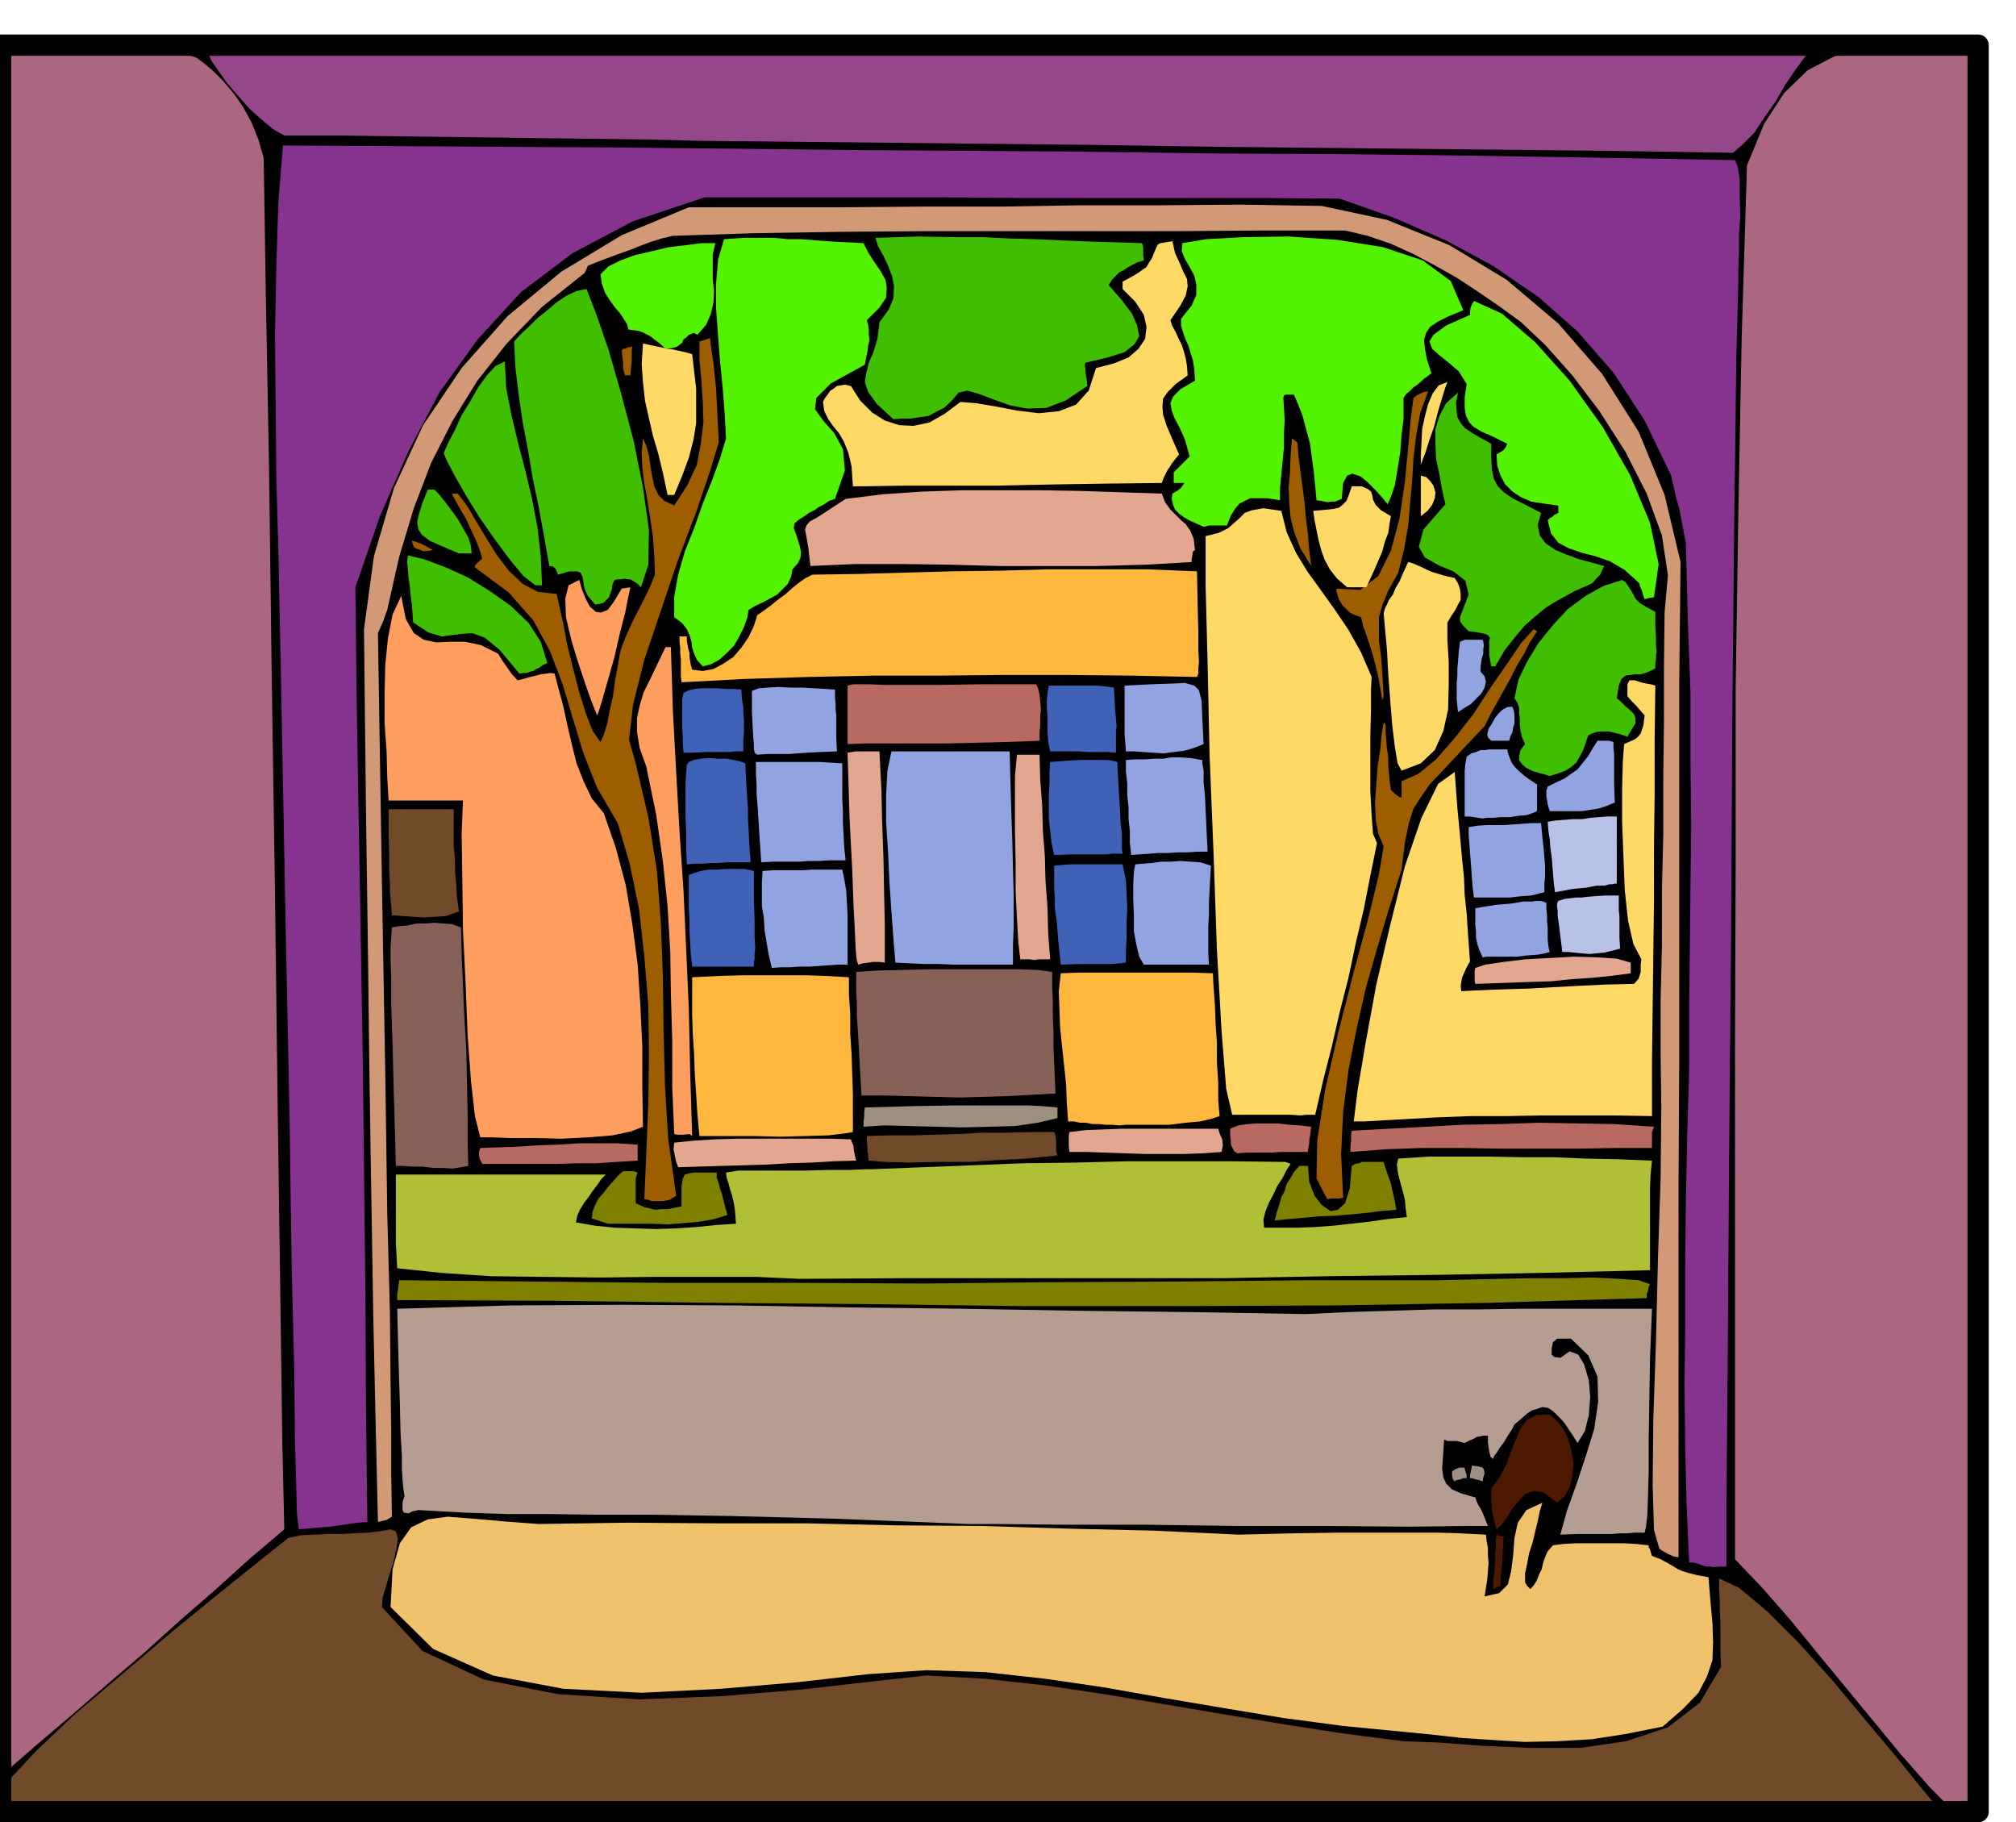 <svg xmlns="http://www.w3.org/2000/svg" width="490.455" height="443.248" fill-rule="evenodd" stroke-linecap="round" preserveAspectRatio="none" viewBox="0 0 3035 2743"><style>.pen1{stroke:none}.brush2{fill:#704a29}.brush5{fill:#4d1a00}.brush9{fill:#9e8f80}.brush10{fill:olive}.brush12{fill:#ff9e5e}.brush13{fill:#9e5e00}.brush14{fill:#876157}.brush15{fill:#b86961}.brush16{fill:#e3a68f}.brush17{fill:#ffb83d}.brush18{fill:#ffd966}.brush19{fill:#4061b8}.brush20{fill:#91a3e0}.brush21{fill:#b8c2e8}.brush22{fill:#40bf00}.brush23{fill:#52f200}</style><path d="m2981 2732-356-12-365-2-373 3-379 6-382 5-382 3-380-4-374-12v-197l1-338v-428l2-466 1-454 4-388 5-272 8-103 232-1 386-2 482-3 523-3 505-4 432-1 302 1 116 5-3 213-3 348-3 431-1 467-3 449v385l1 269 4 105z" class="pen1" style="fill:#000"/><path d="m216 2716-28-2h-28l-28-2h-27l-28-1H-5l17-30 42-45 59-56 71-60 74-63 71-58 61-49 44-35 18-4 20-1 21-1h21l19-1 20-1 18-2 17-3 8 3 3 11-2 14-4 19-6 19-6 20-5 17-1 14 61 66 92 43 111 22 123 8 126-5 120-10 105-12 82-9 89 5 90 10 88 13 89 15 89 15 90 15 90 14 93 12 54 2 66 5 71 3h75l69-10 63-21 48-37 32-54-1-18v-49l-1-17v-16l-1-17v-16l30 14 42 35 48 48 52 58 49 59 47 56 37 46 27 32-2-1h2v1l-338-4-338-1H891l-338-2-337-1z" class="pen1 brush2"/><path d="m2952 2738-47-48-44-50-42-51-42-51-42-51-40-49-42-48-41-43v-789l1-262v-263l4-262 5-261 8-261 26-63 30-46 35-34 40-21 44-13 51-5 57-1 65 2 1 22 1 53-1 111-1 200-3 317-3 465-5 643-4 851-5 5-3 3h-3zM-5 2669l1-322 2-321 1-320 2-319 1-320 2-320 3-320 4-319 2-7 2-8 1-10 1-7 38-2 41-1 41-1 42 1h37l33 3 27 4 20 7 11 8 14 12 15 15 16 19 14 20 13 24 10 25 8 28 3 196 5 268 4 312 5 331 4 320 4 284 3 221 3 132-53 45-52 47-53 46-52 47-54 46-53 46-53 45-52 45H-5z" class="pen1" style="fill:#ab6682"/><path d="m2115 2607-93-9-90-12-90-15-89-15-90-16-89-13-90-10-89-3-88 6-105 12-116 10-120 6-118-6-106-20-90-40-64-63 3-57 11-39 17-24 25-12 30-4 39 3 45 4 53 4 134-2 135 1h134l134 3 131 1 130 4 129 3 127 6 83-2 65-1h152l32 1 40 2 1 9 2 11v11l1 12-1 12-1 13-2 12-2 13 22-5 13-13 5-20 3-24 2-26 5-23 13-19 24-11-4 13-3 15-4 16-4 17-5 15-3 16-3 14v14l3 5 5 5 6-7 4-7 3-8 4-8 2-9 3-9 4-9 8-9 16-2 18-1h73l18 1 19 2v3l2 3 1 4 2 6 13 5 11 6 7 4 8 5 7 3 10 3 12 3 17 3 3 36 3 33 1 29-1 27-8 24-13 25-23 24-31 27-55 11-52 8-52 3-49 1-49-3-46-3-44-5-41-4z" class="pen1" style="fill:#f0c26b"/><path d="M2248 2392v-10l1-9 1-11 1-11v-12l1-11v-10l1-8 4 2 7 1-1 6v8l-1 9v11l-1 9-1 11-1 10v10l-5 2-6 3z" class="pen1 brush5"/><path d="m2543 2352-4-88-2-88-1-91 1-90v-93l1-95 2-97 3-99v-95l1-91 1-91 1-92-1-97v-101l-4-109-3-118-2-9-2-12-3-15-3-16-5-17-3-14-3-12-1-6-40-83-47-72-54-62-59-52-67-46-72-39-78-34-82-29-120-1h-359l-120-1h-357l-108 36-91 48-78 59-65 71-57 79-47 89-43 98-37 107 2 173 3 175 3 175 3 177 2 176 2 177 1 177 2 177-14 1-14 2-14 2-13 2-14 1-12 1-12 1-10 1-3-24-1-41-2-68-1-107-4-159-3-219-6-291-7-374-2-94-2-100-3-106-1-107-1-108 2-102 3-97 7-86 498 3 383 4 293 2 228 3 189 1 177 2 189 3 229 4 4 10 3 19v25l1 29-2 28v29l-1 24v19l-3 114-3 230-3 305-2 342-3 338-2 297-2 214v94h-11l-8 1-6-1h-6l-6-2-5-2-7-2h-7z" class="pen1" style="fill:#85338f"/><path d="m2498 2331-8-28-2-68 1-99 4-117 3-125 4-121 1-107-1-79v-83l2-83v-83l2-83v-84l1-83v-84l1-83 5-55-9-60-23-63-32-63-39-61-41-54-41-46-36-34-33-24-32-22-32-21-32-18-34-18-33-15-35-12-34-8h-128l-127 1h-380l-126 1-126 2-125 4-17 4-16 5-16 6-15 6-17 6-16 6-16 6-15 6-2 5-3 6-64 51-53 55-45 57-37 60-32 63-26 68-22 73-18 80-3 8-3 9-4 9-4 9 6 376 5 286 3 210 4 150 1 105 1 76v62l1 65-5 3-3 2-5 1-8 2-4-171-3-138-2-122-2-121-2-137-2-166-3-214-3-275 15-110 30-102 44-95 58-86 69-78 81-67 91-55 101-42h233l119-1h120l120-2h120l120-1 121 2 98 21 94 38 86 52 78 66 66 76 55 87 39 95 24 101-2 185v564l-1 188v561l-7-1-9-4-9-5-4-3z" class="pen1" style="fill:#d19975"/><path d="m1459 2294-203-8-155-4-117-2h-87l-71-1h-61l-63-2-72-4-9 2-6 3-5-1h-2l-2-4v-12l3-9-2-13-1-12-1-16v-21l-2-33-1-44-2-63-2-80 170-5 171-1 171 1 171 3 170 2 171 3 171 2 173 3 63-3 64-2 64-2h66l65-1h199l-3 75-1 66-1 57v48l-1 37-1 28-2 17-2 9h-15l-11 1h-11l-11 1h-52l-27 1 10-36 14-39 14-42 13-42 6-41-1-38-14-32-26-25h-21l-3 3-3 2-1 5-1 5v9l2 2 3 2h3l5 1 14-10 13 5 9 15 7 24 2 25-2 27-6 24-11 18-7-11-6-9-6-9-5-6-6-6-5-5-5-4-5-3-8-1-9 3-7 2-6 4-7 6-8 7-5 4-4 8-6 9-6 10-6 8-5 8-4 5-1 4-4-3-1-4-1-4-1-6-1-8v-10h-7l-5 1-5 1-3 2-7 3-8 4-12-3h-14l-2-1-3-1-1 16-1 15-1 13 2 13 4 9 9 9 14 6 21 6 2 6 3 6 3 5 3 6 4 10 4 10h-34l-85 1-121-1h-138l-141-2h-124l-94-1h-44z" class="pen1" style="fill:#b59e91"/><path d="m2253 2302-3-11-2-8-2-9v-6l-1-8v-19l13-18 10-19 7-20 7-17 7-17 10-13 14-7 20-1 15 14 11 18 6 20 4 21-2 20-4 17-8 14-11 9-19-15-16-3-13 5-10 11-10 12-8 13-8 11-7 6z" class="pen1 brush5"/><path d="M2213 2225v-4l1-5 1-5 1-5 8 1 8 2 2 3 1 6-2 6-1 6-5-2-5-1-6-2h-3zm-5 0v-4l-1-4-2-6v-2h-8l-7 3-4 3v6l1 5 3 4 2-2 6-1 5-2h5z" class="pen1 brush9"/><path d="M598 1957v-9l1-6 1-8 1-7 201 2 198 2h196l195 1 193-2 194-1 194-2h196l41-1 47-1 49-1h49l45-1 39 2 29 2 17 6-2 4-1 6-2 5v6l-235 7-234 4-235 1h-235l-236-3-235-2-236-3-235-1z" class="pen1 brush10"/><path d="m1204 1925-66-3H985l-82 1-84-1-80-1-75-5-66-7-1-18-1-18v-105h316l-7 7-6 9-7 9-6 9-7 9-6 10-4 9-2 10 29 5 30 3 31 1 31 1 30-1 30-2 30-3 30-2-1-13-1-11-2-10-2-9-3-9-2-8-3-9-1-8 19-3h101l36-1h31l22-1h11l75-3 77-3 76-3 78-1 78-2h157l81 1 3 1 5 2-6 9-6 12-8 12-6 13-7 13-5 13-3 12 1 12h50l27-1 27-2 27-3 27-3 28-4 29-3-2-14-1-12-3-12-3-11-3-11-2-10-1-9 2-9 46-3h93l48 1h48l48 2 48 1 51 2-2 20-1 21v124l-161 4-160 3-161 2-160 3h-480l-158 1z" class="pen1" style="fill:#b0bf36"/><path d="m1031 1768 7-2 7-1h34v8l3 8 2 8 3 9 2 8 2 8 2 7 2 8-20 6-22 4-24 2-24 2-25-1h-65l-6-2-6-2-6-2-6-2 1-10 4-10 5-10 8-9 7-9 8-9 7-8 7-6h16l6 2-2 5-1 5v36l6 3 7 3 8 2 9 2 9-1h10l9-2 11-2v-30l1-6 1-6 3-6z" class="pen1 brush10"/><path d="m1042 1710-4-3-9 1h-9l-5-1-3-73v-69l-2-68-1-66-4-67-7-67-10-70-15-73-10-28-4-24v-21l4-19 6-20 10-20 11-23 12-25h8l3 96 5 93 5 89 6 89 4 88 4 90 2 93 3 98z" class="pen1 brush12"/><path d="m1919 1837 3-12 4-12 3-11 5-9 3-11 6-9 5-9 8-9h13l2 24 8 21 11 14 13 9 11-2 11-10 7-22 3-34 5-3 6-1 4-2h33l2 7 3 9 3 8 3 9 2 9 2 9 2 9 2 12-24 2-23 3-23 2-23 2-24 1-22 2-23 2-21 2z" class="pen1 brush10"/><path d="m981 1808-5-2-6-1 3-70 3-73 1-75-1-74-6-74-8-71-14-68-18-61-31-53-21-53-16-53-15-50-19-50-25-46-37-42-51-38v-2l1-2 3-3 7-6-4-14-6-15-8-17-7-15-9-15-6-11-5-9v-2h8l14 18 14 24 15 25 17 27 17 22 21 20 23 12 28 3 4 18 6 27 6 32 9 36 9 35 10 32 10 26 12 17 5-11 5-16 4-21 5-22 3-23 4-21 3-18 3-11 7-18 7-15 6-13 6-11 6-12 6-12 6-13 6-15-1-29-2-27-4-28-4-26-5-27-3-24-1-23 2-21 5 11 4 15 2 15 3 17 3 14 6 13 9 9 15 7 20-31 14-30 6-32 4-32-1-32-2-31-3-31v-28l7-2 9-3 2 18 3 19 2 19 2 20 1 19 1 20 1 21 1 21-13 43-21 62-27 71-26 77-25 74-17 68-6 53 10 35 19 81 13 81 6 80 3 81 1 80 2 81 5 82 12 85-10 6-10 2h-17zm1017-3-16-31 1-57 12-77 20-87 23-90 22-81 16-66 7-42-8-19-4-22-1-26 2-26 2-28 4-25 2-23 3-17h1l2 3v12l1 12 1 12 2 13v12l1 12 1 12 2 13 6 6 7 5h3v-24l25-11 27-22 28-32 28-36 26-40 25-36 21-31 19-21 1 1 4 2-11 17-9 18-11 18-9 18-10 18-10 18-10 18-9 18-36 38-27 29-20 21-13 19-11 17-7 22-6 29-5 41-19 59-18 60-17 60-14 62-12 61-8 63-3 63 3 66h-2l-3 1h-13l-6 1z" class="pen1 brush13"/><path d="m596 1755-3-105-2-78-2-58v-40l-1-29v-19l1-15 1-15 12-2 12-1 13-3h14l13-1 13 1 13 1 14 5 1 40 2 46 2 48 3 50 1 48 1 47v43l1 37-11 2-13 2-15-1h-14l-16-2h-15l-14-1h-11z" class="pen1 brush14"/><path d="m726 1752-4-8-1-5v-5l2-6 28-1 29-1 30-2 30-1 30-2h60l30 2v24l-32 2-30 2h-30l-29 1H726z" class="pen1 brush15"/><path d="m1021 1757-3-8-2-9-2-10 1-10 29-3 32-2 35-1h140l30 1 1 3 3 7v3l1 6 1 5 2 8-34 1-33 2-34 1-33 2-35 1-34 1-33 1-32 1z" class="pen1 brush16"/><path d="m1308 1747-1-4v-5l-1-5v-5l-1-11v-7l33-1h34l35-1 36-1 35-2h36l36-1h37l2 5 1 8v16l2 6-17 2-30 3-41 2-45 3h-48l-43 1-36-1-24-2z" class="pen1 brush2"/><path d="m1610 1734-1-8v-16l1-6 25-3 27-1 27-1h145l2 7 4 9 1 9-2 10-28 2-29 1h-58l-30-1-29-1-28-1h-27z" class="pen1 brush16"/><path d="m1863 1736-5-3-2-4-3-6v-6l-1-7v-11l12-5 14-2 15-1h31l17 2 16 1 17 2-1 8-1 7-1 5v5l-1 5-1 8h-42l-13 1h-39l-12 1zm170-2v-9l1-8v-8l1-7 56-3 56-3 56-3 57-1 56-2 57 1 57 1 60 4-3 8v24h-54l-56 1h-117l-60-1h-59l-56 2-52 4z" class="pen1 brush15"/><path d="m723 1712-8-32-6-53-5-69-3-77-4-81-1-77-1-68 2-50H585l-2-35-1-39-3-43v-43l1-44 4-40 7-36 13-28 7 35 12 21 15 10 19 4 20-1h23l24 5 26 13 6 10 7 10 7 10 9 10 5-1 7-2 7-2 9-2 7-2 8-1 6-1 7 1 6 23 7 26 6 28 7 30 7 28 11 28 12 25 18 22 18 52 15 56 10 59 8 61 4 61 3 62v61l1 60-18 7-28 6-37 3-39 2-40-1h-37l-29-1h-17z" class="pen1 brush12"/><path d="m1053 1710-3-32-2-31-2-30-1-30-2-30-1-30v-56l42-2 34-1h96l28 1 36 2v26l2 29v30l2 30 1 30 1 30v58l-12 2-25 3-34 1-38 1-41-1h-81z" class="pen1 brush17"/><path d="M1300 1696v-8l1-7v-7l1-7 73-2 56-1h118l20 1 23 2v16l-30 7-34 5-38 1-40 1-41-1-39-1-38-1-32 2z" class="pen1 brush9"/><path d="m1685 1694-11-1h-10l-10-1h-9l-10-2h-9l-9-2h-9l-2-28-1-28-3-28-3-28-3-29-1-27-1-28 3-27 27-1h172l30 1 1 21 2 26 1 28 2 30v29l2 30v27l2 24-12 4-17 4-22 2-24 3h-65l-11 1z" class="pen1 brush17"/><path d="M2054 1688h-16l6-48 12-71 16-87 21-90 22-88 25-73 25-51 25-18 4 54 4 42 3 34 3 29 1 26 3 28 2 31 3 41-5 9-5 11-2 5-1 6-1 6 1 8 18-1 24-1 28-1 33-1 35-2 38-2 41-2 43-1 7-8 3-10v-11l1-8-12-23-8-35-5-46-2-51-2-52v-48l1-41 2-28 9-4 7-3 5-4 4-5 2-6 2-6 1-8 1-7-7-8-6-7-7-7-6-7v-18l3-6h8l9 3 4 1 5 1 6 1 7 2-1 80v81l-1 81v81l-1 81-1 81-1 81v82l-57-1h-109l-53 1h-54l-53 2-54 3-53 3zm-199-10-9-39-7-87-7-123-5-143-6-149-3-139-3-116v-75l20-5 14-7 9-8 8-7 8-8 11-4 17-3 27 4 8 32 14 31 17 28 21 29 20 28 21 31 19 34 16 37-1 17v31l-1 39v85l2 37 2 27 6 14-10 49-10 51-12 51-11 52-13 51-12 52-13 51-12 52h-13l-9 1-15-1h-88z" class="pen1 brush18"/><path d="m1297 1649-3-51-2-39-2-29v-21l-1-16v-30l29-2 39-1 43-1h131l31 1 22 3v21l1 23v23l1 24v23l1 23 1 23 1 23-37 2-36 2-36 1-36 1-37-1-37-1-37-1h-36z" class="pen1 brush14"/><path d="m2221 1481-1-5v-15l1-4 15-5 27-4 33-4 37-2 37-2 35 1 29 2 21 6v16l-30 4-30 3-30 2-29 3-30 1-29 1-29 1-27 1z" class="pen1 brush16"/><path d="m1042 1455-2-18-1-18-1-18v-17l-1-17v-50l8-3 10-3 12-2h13l13-1h28l14 3v42l1 33v23l1 17-1 10v8l-1 5v6h-93z" class="pen1 brush19"/><path d="m1162 1457-5-21-3-18-3-18-1-18-3-18v-36l1-17 15-1h45l15-1h45l3 14 3 18 1 18 1 19v74h-15l-14 1-14 1-14 1h-15l-15 1h-14l-13 1z" class="pen1 brush20"/><path d="m1292 1452-2-6-1-7-1-14-1-23-2-38-2-55-4-76-3-100 6-1 6-1h36l1 21 2 38 1 47 2 54 1 52 1 48v58l-8-1h-11l-5 1-9 1-7 2z" class="pen1 brush16"/><path d="m1348 1449-3-36-3-41-3-44-2-44-3-46v-41l2-37 6-29h178l2 75 2 59 1 44 1 36v52l-1 25v30h-90l-22-1h-22l-22-1-21-1z" class="pen1 brush20"/><path d="m1597 1452-4-37-2-27-3-22v-15l-1-13v-35l12-1 13-1h78l2 9 3 15 1 19 1 23-1 22v23l-1 20v17h-3l-3 1h-5l-7 1h-51l-29 1z" class="pen1 brush19"/><path d="m1722 1452-7-12-4-17-4-21v-23l-1-25v-22l1-19 2-12 12-1 13-1 14-2h15l14-1 15 1 15 1 16 5-1 18-1 19-1 18v19l-1 18v38l1 19h-98z" class="pen1 brush20"/><path d="m1536 1444-3-26-2-35-2-41v-43l-1-47v-84l3-32h34l1 38 3 38 1 38 3 39 1 38 3 39 1 39 3 39h-18l-6 1-7-1h-14z" class="pen1 brush16"/><path d="m2232 1441-5-11-3-9-2-10v-9l-1-10v-25l31-5 24-2 17-3h13l7-1h6l4 1 5 2v9l1 10v9l1 10v18l1 9 2 9-7 2-11 2-15 1-16 2h-45l-7 1z" class="pen1 brush20"/><path d="m2352 1433-3-24-2-17-2-13v-8l-1-7v-3l1-3 1-2 10-3 9-1 7-1h9l8-1 12-1 15-1h21v22l1 9v32l1 17-12 3-12 3-12 1-10 1-12-1-10-1-10-1h-9z" class="pen1 brush21"/><path d="m590 1378-1-14-1-11-1-11v-13l-1-18v-23l-1-31v-39h98v56l2 20v18l2 20 1 19 3 21-9 3-11 4-16 1-16 1-17-1-14-1-12-1h-6z" class="pen1 brush2"/><path d="m2219 1351-2-15-1-13-1-14-1-13-1-13-1-13-1-13v-12l12-2 14-1h27l13-1 14-1 14-1h15l2 21 2 18 1 13 1 11v18l-1 10v13l-8 2-12 3-15 1-17 2h-54z" class="pen1 brush20"/><path d="m2341 1343-2-15-1-13-1-13-1-12-2-14-1-13-2-13-1-13 12-2 13-1 13-1h14l12-2 13-1 13-1h14v101h-3l-3 1h-5l-7 2h-12l-15 3-21 2-27 5z" class="pen1 brush21"/><path d="m1034 1301-1-23v-25l-1-26v-47l1-17 1-12 3-4 7-3 11-2 12-1 14 1h12l12 2 9 2 8 3 1 21 1 18 1 15 1 14v14l1 18 1 21 2 28h-36l-12 1h-12l-12 1h-12l-12 1z" class="pen1 brush19"/><path d="m1146 1298-3-45-2-33-2-25v-16l-1-13v-19h97l16 1 17 1v54l1 18v18l1 18 1 19 2 19h-24l-18 1h-14l-12 1h-41l-18 1z" class="pen1 brush20"/><path d="m1587 1287-4-18-2-18-2-18v-36l1-18v-17l1-15 26-2 20-1h41l6 1 8 2 2 39 2 31 1 22 2 16v24l1 6h-16l-7 1h-51l-29 1z" class="pen1 brush19"/><path d="m1703 1287-2-18v-18l-2-18v-18l-2-18v-18l-2-18v-17l15-1h15l13-1h13l12-2h14l15 1 18 3v5l2 11v17l2 21 1 21 1 22 1 21 1 20h-15l-15 1h-15l-14 1h-15l-13 1-15 1-13 1zm529-55-7-1-6-1-7-1h-7v-68l1-11 2-11 7-5 7-2 7-3h7l7-1h26l2 8 3 8 3 6 5 6 5 5 7 6 8 6 12 8v40l-7 3-9 3-12 1-12 2h-14l-12 1h-10l-6 1zm101-11-3-10-1-7-1-5v-9l2-6 12-6 13-6 10-7 10-7 8-10 8-10 7-12 7-11h18l6 2v9l1 8v46l1 28-12 5-12 4-13 2-12 2h-49z" class="pen1 brush20"/><path d="m2333 1168-14-4-11-3-10-5-6-5-5-7v-6l2-9 7-9-5-11-2-10-1-9v-8l-1-9v-8l-3-8-4-6 6-28 13-27 17-28 21-26 23-25 27-20 27-15 28-9 5 3 4 6 4 6 4 7 3 6 7 7 10 6 13 7v21l1 17v12l1 10-1 6v6l-1 6v7l-12 6-10 3h-9l-7 1-7 1-6 5-4 10-3 19 7 6 7 7 6 5 6 6 2 6v8l-5 8-7 12-11-4-9-2-8-2h-13l-6 1-6 2-6 3-4 12-4 11-5 9-5 9-7 6-9 6-11 4-13 4z" class="pen1 brush22"/><path d="m2110 1160-6-11-4-24-4-33-3-37-3-40-2-37-3-33-2-22 2-7 3-6 3-7 6-8 4-10 6-10 6-14 7-15 7 2 7 3 7 3 8 4 7 3 10 3 10 3 14 3 5 8 3 9 1 8v8l-4 7-4 8-6 9-6 10v26l2 33v35l-1 37-7 32-13 29-21 20-29 11z" class="pen1 brush18"/><path d="M1042 1133h-13l-1-12v-12l-1-12v-44l2-10 8-4 9-2 10-1h24l12 1h12l12 1 1 14 2 12v9l1 10v19l-1 13v16h-14l-6 1h-36l-21 1z" class="pen1 brush19"/><path d="m1140 1136-3-2-1-2-1-4v-7l-1-12-1-16-1-23v-30l10-4 14-1 16-1 18 1h18l18 1 17 1 14 1v11l1 10v9l1 9v35l1 19-26 1-19 1-15 1-12 1h-34l-14 1z" class="pen1 brush20"/><path d="M1595 1131h-14l-3-15-1-13v-25l-1-12v-12l1-11 2-11h71l13 1 14 2 1 19 1 16 1 12 1 11-1 8v32l-12-1h-32l-12-1h-29z" class="pen1 brush19"/><path d="m1695 1131-1-14-1-11v-74l40-2 30-1 21-1 14 4 7 7 4 16 1 26 2 39-15 6-14 4-16 2-15 2-16-1-15-1-14-1h-12z" class="pen1 brush20"/><path d="M1276 1120v-88l8-2h25l24 1h80l63-1h84l3 7 2 9 1 10 1 12-1 11v12l-1 12v12l-22 1-32 1-40 1-42 1h-125l-28 1z" class="pen1 brush15"/><path d="m2245 1115-5-5-1-5 2-8 5-8 5-9 5-6 5-5 3-2 6-3h7l2 6 1 6v13l-2 6-1 7-3 6-2 7h-27z" class="pen1 brush20"/><path d="m899 1077-8-20-10-28-11-33-10-33-8-34-1-28 5-20 16-8 4 14 6 15 6 11 9 8 8 1 10-4 9-12 12-20 6-1 7-1-3 14-5 25-8 31-8 35-9 32-8 28-6 20-3 8z" class="pen1 brush12"/><path d="m2195 1072-2-19v-26l1-10v-11l1-10 1-14 2-16 7-3h27l1 3 1 6-1 5v7l-2 6-1 6-1 7v8l6 7 2 8-2 9-5 9-8 8-8 8-10 6-9 6z" class="pen1 brush20"/><path d="m2081 1054-3-18-3-17-4-17-4-15-5-16-5-15-5-14-3-13-9-3-8-4-6-6-5-5-5-8-2-6-2-6v-5l36 2 27-21 19-38 13-49 8-55 5-52 4-45 4-29 5-4 6-3 5-2 6-1-12 33-6 34-4 33-2 34-3 33-3 35-6 35-9 36-15 27-9 22-5 18v36l3 22 2 26 2 35-1 3-1 3z" class="pen1 brush13"/><path d="m1026 1027-1-9v-26l-1-9v-8l-1-9v-8h11v6l1 6 1 6 2 7v6l1 6 1 6 2 7 16 2 16-3 15-8 15-10 12-14 11-16 8-17 5-16 10-7 11-8 11-9 11-8 10-9 10-8 10-7 10-5 68-1 70-2 71-2 73-1 72-2h150l75 3 1 51 1 39v27l1 19-1 11v7l-1 3-1 2-98-2-97-1h-98l-97 1h-98l-96 2-97 3-95 5z" class="pen1 brush17"/><path d="m782 1014-30-36-22-18-19-7-15 1-16 2-15 2-20-6-23-15-1-14-1-14-2-14-1-12-2-14-1-12-1-12 1-9 25 6 32 12 33 15 34 21 31 22 27 26 18 28 10 32-7 3-5 4-5 2-4 3-5 1-5 2h-6l-5 1z" class="pen1 brush22"/><path d="m1058 1003-9-10-4-9-3-9-1-9-3-10-4-9-7-9-12-9v-31l6-33 10-35 14-35 13-37 14-35 12-33 9-30-2-37-3-39-4-40-3-39-3-41v-37l3-36 9-31 30-2h45l21 2h20l24 2 30 2 40 2 7 14 9 14 9 13 8 14 2 12-1 15-10 15-19 19 2 7 1 8v7l1 8-2 8-1 9-2 9-2 11-51 28-22 22-2 17 13 18 16 18 13 24 3 32-15 43-9 3-7 5-8 4-7 5-8 4-7 5-8 5-7 6-1 7 3 8 3 9 3 10 2 9-1 9-4 8-8 9-2 11-5 11-8 8-8 8-11 6-11 6-11 5-10 6-2 12-5 14-7 14-8 14-11 11-11 10-13 7-12 3z" class="pen1 brush23"/><path d="m2245 1003-3-17v-21l1-5-3-4-5-2-10-2-14-2-8-8-4-5-1-4v-4l13-34-5-21-18-14-22-9-21-12-9-16 7-26 33-38-5-22-4-23-5-23-1-22v-23l6-20 10-19 18-16-3 15 1 13 1 9 5 9 6 7 10 7 12 7 18 10v22l1 17 3 14 6 11 9 9 13 9 18 9 25 13-5 18 3 16 9 12 15 10 17 7 19 7 19 5 18 5-3 6-3 7-6 6-6 7-27 12-22 12-20 12-17 14-16 14-15 18-15 19-14 24h-6zM896 910l-11-13-5-11-2-11-1-7-3-6-5-2h-12l-17 5-3-8-4-4-4-1h-2l-8-45-8-44-9-43-7-42-8-42-6-41-5-41-2-40 10-11 12-11 13-13 15-12 14-12 15-10 15-7 15-3 14 36 19 55 19 66 19 72 14 70 9 64-1 52-11 34-6-6-5-3-5-3h-4l-5-1-5 1h-5l-5 1-3 7-1 7-2 6-2 6-4 4-4 4-6 2-7 1z" class="pen1 brush22"/><path d="m2476 902-2-5-1-4-1-3-1-3-2-4-1-5-22-20-22-13-23-8-20-5-20-7-15-8-11-14-5-20 3-3 4-2 3-3 6-3v-11l-22-3-19-3-16-7-12-8-11-11-7-13-5-15-1-17 5-3 5-3 4-5 2-5-22-11-16-7-12-7-7-7-5-10-2-12v-16l3-20-12-19-15-13-15-12-10-9-4-11 6-10 19-14 36-16v-6l1-5 2-5 3-5 42 19 50 43 52 58 50 70 41 72 30 72 13 62-7 50-7 1-7 2z" class="pen1 brush23"/><path d="m806 881-18-14-20-24-23-31-23-33-21-34-17-30-12-23-4-10 7-16 10-19 10-22 13-21 12-21 13-18 13-14 14-7 2 40 8 41 10 42 11 42 10 42 8 42 5 43 2 45h-10z" class="pen1 brush22"/><path d="m2028 884-15-13-11-14-8-15-5-14-4-15-3-15-3-15-2-14 11-1 11-1 9-1 8-2 5-4 6-6 4-10 4-12h15l9 4 5 4 2 6 1 6 4 8 8 8 15 9-2 11-2 14-5 13-4 15-6 14-6 14-6 13-6 13h-29z" class="pen1 brush18"/><path d="m1220 852-3-27-3-17-2-11 2-6 5-6 11-6 17-11 26-17 56-7 58-4 60-2h121l60 1 60 2 61 2 5 13 8 11 8 8 8 8 7 6 7 10 5 12 2 17-3 2-1 6-1 6v4l-69 4-72 2h-148l-75-2-72-1h-71l-67 3z" class="pen1 brush16"/><path d="m1974 852-16-26-9-23-6-23-2-22-1-24 2-23 1-25 2-26 4 3 4 3 2 22 3 23 3 23 3 23 2 23 3 24 2 24 3 24z" class="pen1 brush13"/><path d="m691 833-26-11-18-8-12-9-5-8-2-11 3-13 5-16 8-20h10l6 6 9 11 9 12 11 15 8 14 8 14 4 13 1 11h-19z" class="pen1 brush22"/><path d="m638 830-7-3-4-1-3-2-1-1-2-5-1-4 5 1 5 2 3 1 4 2 6 3 9 5h-3l-1 1h-4l-6 1z" class="pen1 brush13"/><path d="m1812 793-11-5-9-4-9-5-7-5-7-7-3-7-2-9 1-8 5-3 5-3 4-4 4-6h-16v-16l6-6 6-6 6-6 6-6-7-25-8-18-8-15-4-11-2-11 4-10 11-11 22-13-1-17-2-13-4-13-3-10-5-11-3-9-3-10v-10l16-20 7-16v-16l-3-13-7-13-7-12-5-12 1-12 36-6 56-3 68-1 73 5 69 11 60 20 42 31 19 44-22 9-16 8-12 8-6 9-3 10 1 13 3 16 7 22-11 8-10 9-6 4-6 6-5 4-4 6v32l-3 23-2 27-4 25-4 24-6 18-5 11-9-11-10-11-12-12-10-8-12-4-8 3-6 11-2 24-5 2-5 2h-6l-5 1-10-2-7-1-2-21-2-21-3-22-3-22-6-22-5-19-7-18-6-14h-12l-3 1-1 4 1 15 1 18-1 20v21l-2 20-2 21-2 20v19l-19-3h-26l-8 4-8 4-6 7-7 11-6 15h-27l-8 2z" class="pen1 brush23"/><path d="M2139 777v-61l8 2 6 6 5 7 3 10-1 9-4 10-7 9-10 8zm-1134-32-7-33-7-29-8-27-6-26-6-27-3-27-2-28 2-31 9 2 10 2 9 2 9 2 8 1 9 2 9 2 11 3 3 26 3 26v52l-4 25-7 27-10 27-12 29h-10zm295-13h-16l-2-30-5-21-7-17-7-12-9-11-7-10-6-12-2-14 3-6 4-5 4-6 5-3 5-4 6-1 6-1 9 2 14 22 18 18 19 12 22 7 21 1 24-5 23-13 24-18 24 2 30 5 31 6 33 4 30-3 26-10 19-21 11-34 27-7 22-9 15-13 10-15 2-18-4-18-13-20-19-19v-11l13-7 10-6 7-5 6-4 4-7 4-6 4-10 5-11 4-2 6-1 6-1 6-1 4 18 7 15 5 12 6 12 1 11-3 14-8 15-15 22 3 9 5 9 4 9 5 10 3 9 3 11 2 12 1 14-18 13-12 12-7 10-1 12 1 12 5 16 8 19 11 25-4 5-4 5-3 4-3 5-3 4-3 6-3 6-3 8-85 1-65 1-53 1-43 1h-139l-64 1zm839-32v-16l1-18 1-20 4-19 5-19 7-16 9-12 13-5-3 8-5 16-6 20-6 23-7 20-6 19-5 13-2 6z" class="pen1 brush18"/><path d="m1345 631-25-23-13-18-5-15 2-13 4-16 7-16 6-20 3-25 14-19 7-17 1-18-3-15-6-16-7-15-8-14-4-13 66-2 54 1h43l39 2 38 1 43 2 52 2 66 2 1 2 1 5v11l1 8-10 3-8 4-7 4-6 4-6 3-5 5-6 6-5 8 20 23 15 20 8 18 3 16-7 12-15 12-25 8-34 8-1 3 1 7v4l1 6 1 6 1 9-33 22-29 11-29 1-26-5-25-9-21-8-18-5-13 3-11 13-11 10-12 6-11 6-14 2-13 2h-13l-13 1z" class="pen1 brush22"/><path d="m941 565-3-10v-9l-1-9-1-9 2-3h3l4-2 7-1-1 5v17l-1 10-1 11h-8z" class="pen1 brush13"/><path d="m1002 525-10-9-7-5-6-5-6-3-6-3-6-2-8-1-7-1-2-8-5-8-6-9-7-8-8-11-7-11-5-14-2-14 12-12 18-9 22-8 26-6 25-6 26-3 23-3h21l-4 17v37l2 19-1 17-4 17-7 16-13 15-4-2-1-1-8 3-4 4-4 3-2 5-4 3-4 3-7 2-10 1z" class="pen1 brush23"/><path d="m1055 212-79-2-79-1-79-1-78-1-78-1-78-1-78-1h-78l-16-9-17-14-19-17-17-19-17-20-13-18-11-16-4-10h594l299-2 300-2 299-3 299-2 297-1 298 2 6-1h17l8 1-14 13-14 19-15 22-15 26-17 24-15 23-17 17-15 13-195-3-194-2-194-2-194-2-195-3-194-2-194-2-194-2z" class="pen1" style="fill:#94478a"/><path fill="none" d="M1 68h2977v2659H1V68" style="stroke:#000;stroke-width:32;stroke-linejoin:round"/></svg>
